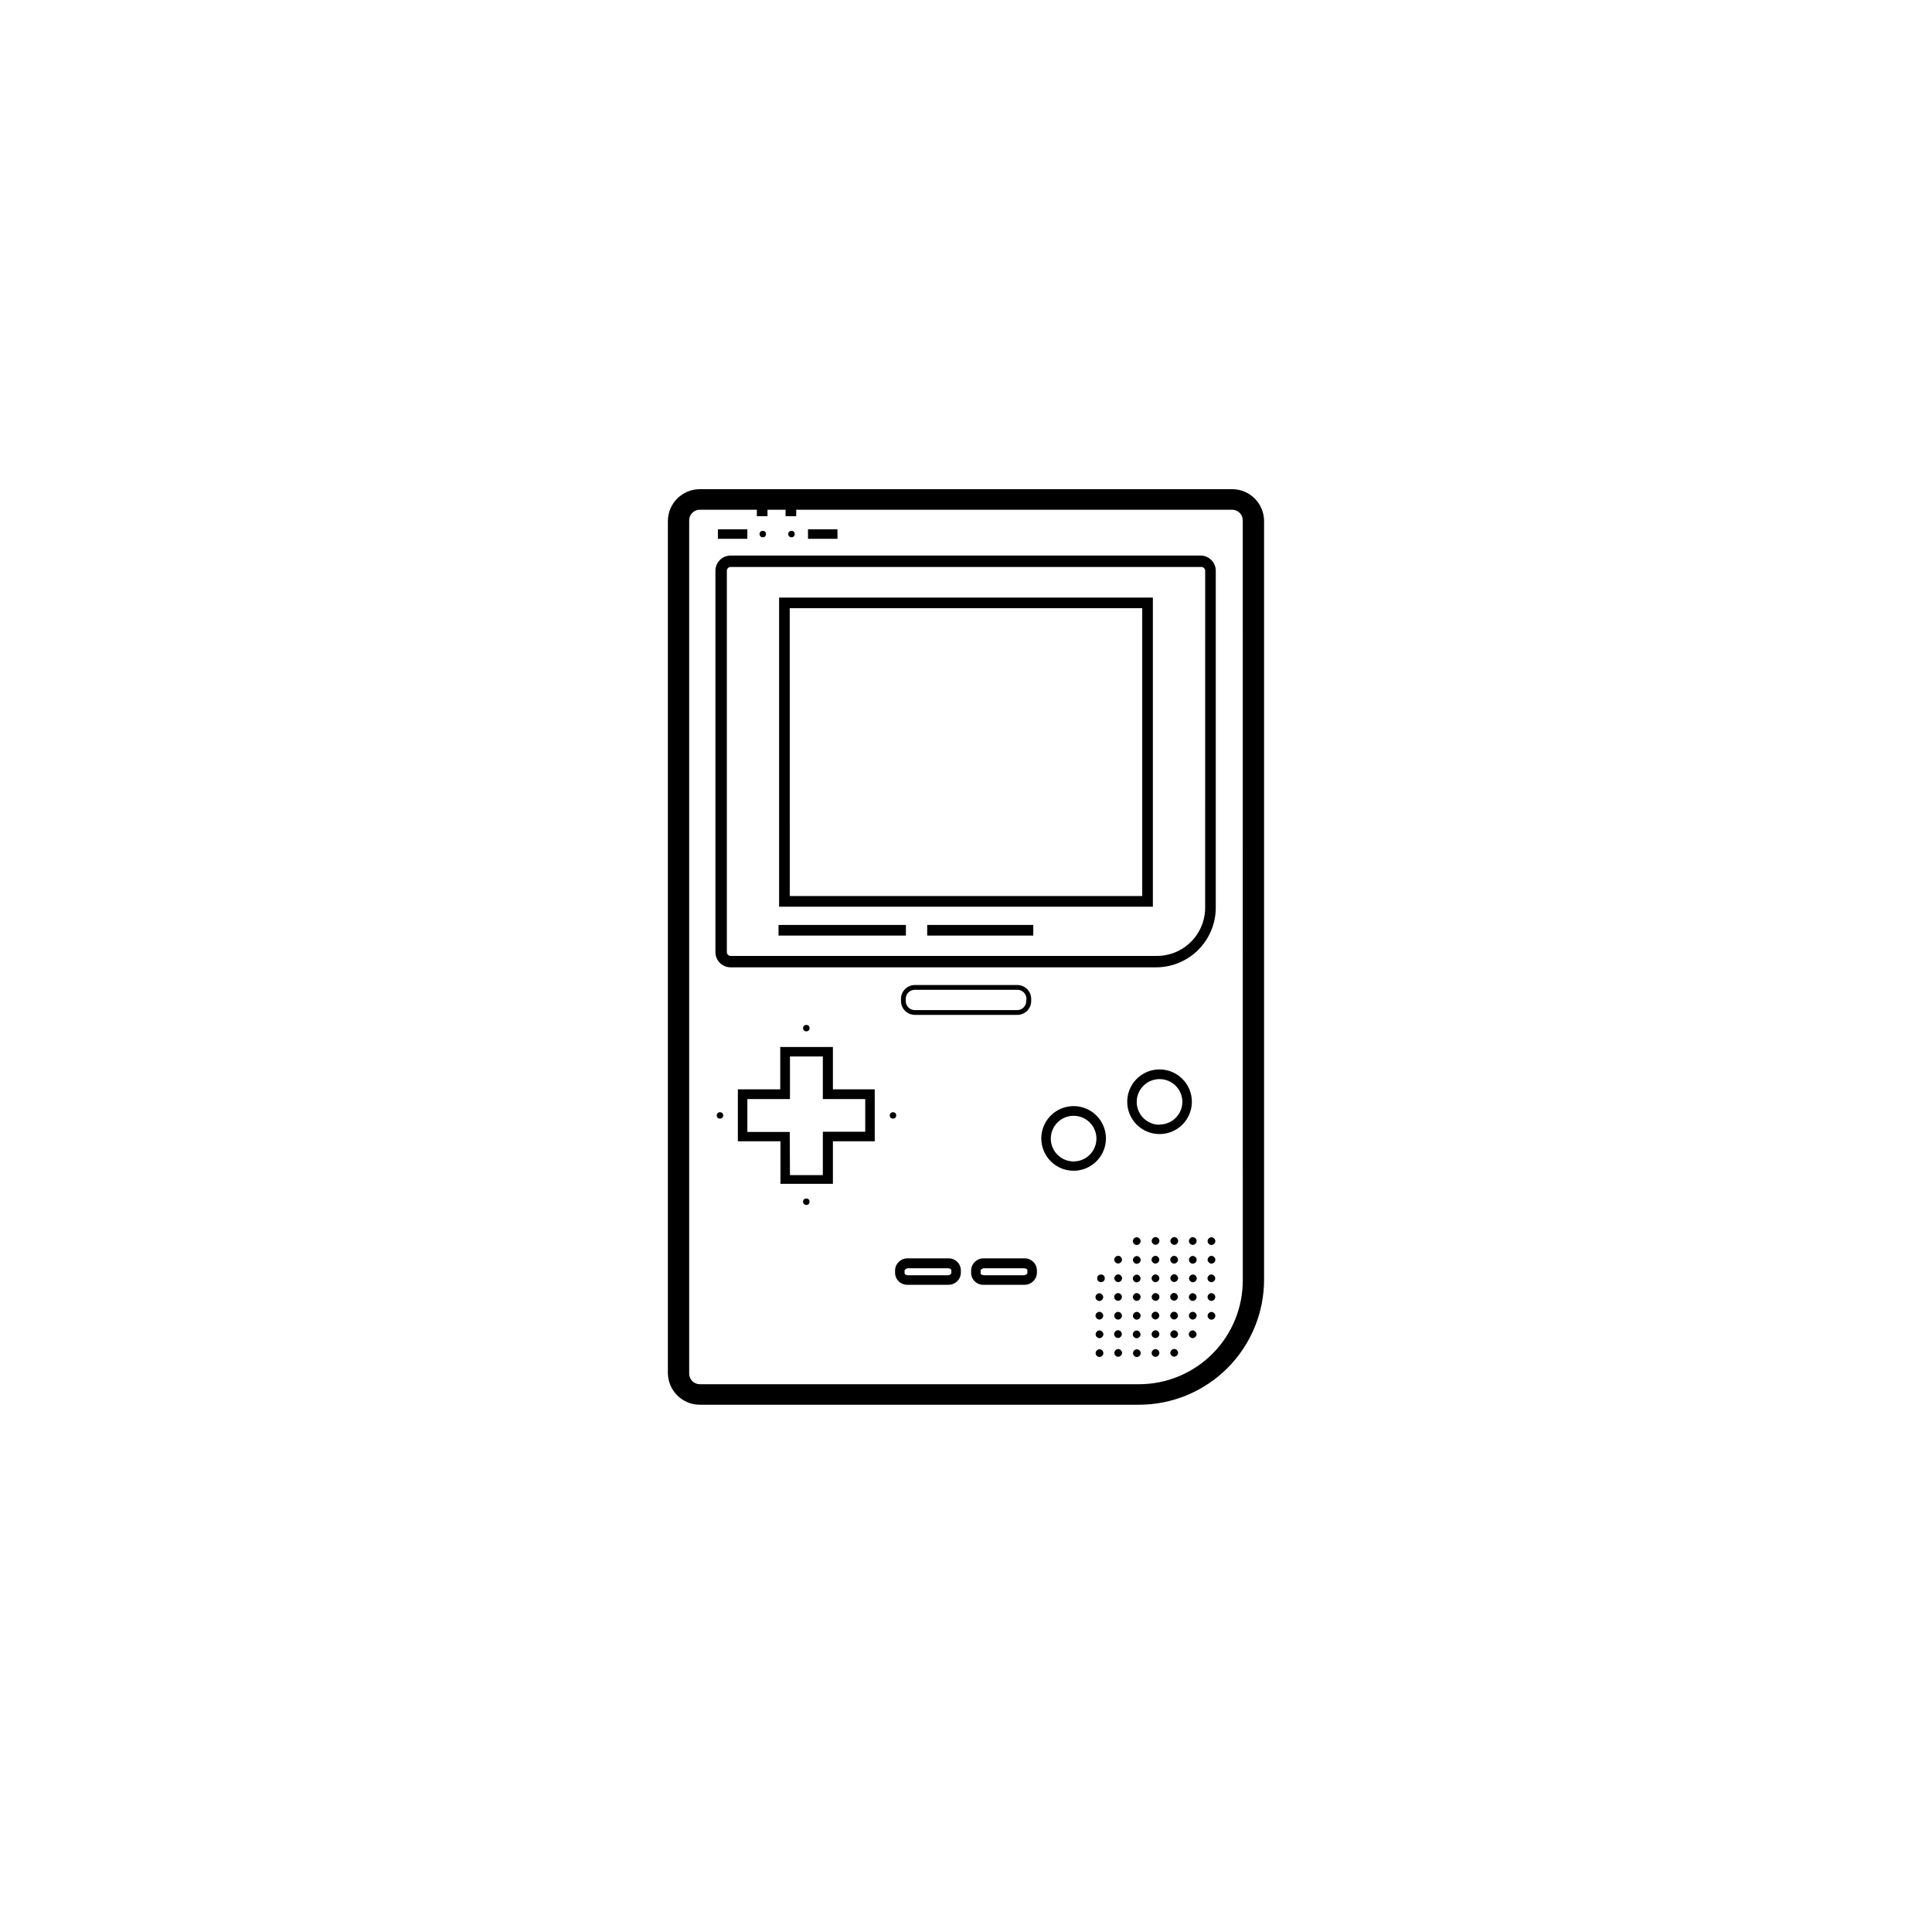 <?xml version="1.0" encoding="UTF-8"?>
<!-- Uploaded to: ICON Repo, www.iconrepo.com, Generator: ICON Repo Mixer Tools -->
<svg fill="#000000" width="800px" height="800px" version="1.1" viewBox="144 144 512 512" xmlns="http://www.w3.org/2000/svg">
 <g>
  <path d="m413.55 405.04h-27.105c-2.031 0-3.676 1.648-3.676 3.68v0.555c0 2.031 1.645 3.676 3.676 3.676h27.156c0.977 0 1.91-0.387 2.602-1.074 0.688-0.691 1.074-1.629 1.074-2.602v-0.555c0-0.984-0.391-1.93-1.094-2.617-0.699-0.691-1.648-1.074-2.633-1.062zm2.418 4.231v0.004c0 0.641-0.254 1.254-0.707 1.711-0.453 0.453-1.07 0.707-1.711 0.707h-27.105c-1.336 0-2.418-1.082-2.418-2.418v-0.555c0-1.336 1.082-2.418 2.418-2.418h27.156c0.641 0 1.258 0.254 1.711 0.707s0.707 1.07 0.707 1.711z"/>
  <path d="m364.73 457.73h-13.902v-11.285h-11.285v-13.754h11.234v-11.234h13.953v11.234h11.086v13.754h-11.086zm-11.383-2.316h8.715v-11.488h11.234v-8.664h-11.234v-11.285h-8.715v11.285h-11.289v8.715h11.234z"/>
  <path d="m470.53 273.64h-141.07c-4.656 0-8.438 3.758-8.465 8.414v225.8c0.027 4.656 3.809 8.414 8.465 8.414h116.38c8.785 0 17.211-3.484 23.426-9.691 6.215-6.207 9.715-14.625 9.727-23.41v-201.12c-0.027-4.656-3.809-8.414-8.465-8.414zm2.82 209.54v-0.004c0.043 7.324-2.84 14.359-8 19.551-5.164 5.191-12.184 8.109-19.508 8.109h-116.38c-1.559 0-2.82-1.262-2.82-2.82v-225.96c-0.043-0.777 0.238-1.531 0.77-2.094 0.535-0.562 1.277-0.883 2.051-0.879h15.113v1.715h2.82l0.004-1.715h4.785v1.715h2.82v-1.715h115.52c1.559 0 2.82 1.262 2.82 2.82z"/>
  <path d="m428.52 437.13c-3.465 0-6.59 2.086-7.914 5.289-1.324 3.199-0.594 6.883 1.855 9.332s6.133 3.184 9.336 1.855c3.199-1.324 5.285-4.449 5.285-7.91 0-2.273-0.902-4.453-2.508-6.059-1.605-1.605-3.785-2.508-6.055-2.508zm0 14.66c-2.445 0-4.652-1.473-5.586-3.731-0.938-2.258-0.418-4.859 1.309-6.59 1.73-1.727 4.332-2.246 6.59-1.309 2.258 0.934 3.731 3.141 3.731 5.586 0 1.602-0.637 3.141-1.77 4.273-1.133 1.133-2.672 1.77-4.273 1.77z"/>
  <path d="m451.29 427.41c-3.465 0-6.586 2.086-7.91 5.285-1.328 3.203-0.594 6.887 1.855 9.336 2.449 2.449 6.133 3.18 9.332 1.855 3.203-1.324 5.289-4.449 5.289-7.914 0-2.269-0.902-4.449-2.508-6.055-1.609-1.605-3.785-2.508-6.059-2.508zm0 14.66c-2.445 0-4.648-1.473-5.586-3.731-0.934-2.262-0.418-4.859 1.312-6.59 1.73-1.73 4.328-2.246 6.59-1.312 2.258 0.938 3.731 3.141 3.731 5.586-0.027 3.32-2.727 5.996-6.047 5.996z"/>
  <path d="m350.47 384.28h99.051v-81.922h-99.051zm2.82-79.098 93.41-0.004v76.277h-93.406z"/>
  <path d="m350.32 389.12h33.754v2.82h-33.754z"/>
  <path d="m389.72 389.12h28.113v2.82h-28.113z"/>
  <path d="m395.21 477.48h-10.578c-1.773-0.086-3.293 1.254-3.426 3.023v0.957c0.051 0.855 0.441 1.656 1.086 2.223 0.641 0.566 1.484 0.855 2.34 0.801h10.578c1.773 0.086 3.293-1.254 3.426-3.023v-0.855c-0.023-0.875-0.402-1.699-1.051-2.289-0.645-0.59-1.5-0.891-2.375-0.836zm0.906 3.981s-0.352 0.504-0.906 0.504h-10.578c-0.555 0-0.906-0.301-0.906-0.504v-0.855s0.352-0.504 0.906-0.504h10.578c0.555 0 0.906 0.301 0.906 0.504z"/>
  <path d="m415.36 477.48h-10.578c-1.773-0.086-3.293 1.254-3.426 3.023v0.957c0.051 0.855 0.441 1.656 1.086 2.223 0.641 0.566 1.484 0.855 2.34 0.801h10.578c1.773 0.086 3.293-1.254 3.426-3.023v-0.855c-0.023-0.875-0.402-1.699-1.051-2.289-0.645-0.59-1.5-0.891-2.375-0.836zm0.906 3.981s-0.352 0.504-0.906 0.504h-10.578c-0.555 0-0.906-0.301-0.906-0.504v-0.855s0.352-0.504 0.906-0.504h10.578c0.555 0 0.906 0.301 0.906 0.504z"/>
  <path d="m462.37 291.23h-124.75c-2.223 0-4.027 1.805-4.027 4.031v101.06c0 2.227 1.805 4.031 4.027 4.031h112.75c4.195 0 8.219-1.668 11.188-4.633 2.965-2.969 4.633-6.992 4.633-11.188v-89.273c0.004-2.152-1.684-3.926-3.828-4.031zm1.008 93.305c0 3.43-1.375 6.715-3.82 9.121-2.445 2.406-5.75 3.731-9.18 3.676h-112.75c-0.555 0-1.004-0.449-1.004-1.008v-101.06c0-0.559 0.449-1.008 1.004-1.008h124.75c0.266 0 0.523 0.105 0.711 0.293 0.191 0.191 0.297 0.445 0.297 0.715z"/>
  <path d="m436.78 482.77c0 1.344-2.016 1.344-2.016 0s2.016-1.344 2.016 0"/>
  <path d="m441.05 482.04c0.949 0.949-0.473 2.375-1.426 1.426-0.949-0.949 0.477-2.375 1.426-1.426"/>
  <path d="m441.03 477.11c0.949 0.949-0.477 2.375-1.426 1.426-0.949-0.949 0.477-2.375 1.426-1.426"/>
  <path d="m445.98 477.18c0.949 0.949-0.477 2.375-1.426 1.426-0.949-0.949 0.477-2.375 1.426-1.426"/>
  <path d="m445.96 472.2c0.949 0.949-0.477 2.375-1.426 1.422-0.949-0.949 0.477-2.375 1.426-1.422"/>
  <path d="m450.95 472.15c0.949 0.949-0.477 2.375-1.426 1.422-0.949-0.949 0.477-2.375 1.426-1.422"/>
  <path d="m450.91 477.12c0.949 0.953-0.477 2.375-1.426 1.426s0.477-2.375 1.426-1.426"/>
  <path d="m450.93 482.05c0.949 0.949-0.477 2.375-1.426 1.426-0.949-0.949 0.473-2.375 1.426-1.426"/>
  <path d="m445.95 482.1c0.949 0.949-0.477 2.375-1.426 1.426-0.949-0.949 0.477-2.375 1.426-1.426"/>
  <path d="m445.96 487c0.949 0.949-0.477 2.375-1.426 1.426-0.949-0.949 0.473-2.375 1.426-1.426"/>
  <path d="m441.01 486.99c0.949 0.949-0.473 2.375-1.422 1.426-0.953-0.953 0.473-2.375 1.422-1.426"/>
  <path d="m436.05 487.04c0.949 0.949-0.477 2.375-1.426 1.422-0.949-0.949 0.477-2.375 1.426-1.422"/>
  <path d="m436.06 491.96c0.949 0.949-0.477 2.375-1.426 1.422-0.949-0.949 0.477-2.375 1.426-1.422"/>
  <path d="m436.09 496.89c0.949 0.949-0.477 2.375-1.426 1.426-0.949-0.949 0.473-2.375 1.426-1.426"/>
  <path d="m436.09 501.88c0.949 0.949-0.477 2.375-1.426 1.426-0.949-0.949 0.477-2.375 1.426-1.426"/>
  <path d="m441.04 501.83c0.953 0.949-0.473 2.375-1.422 1.426-0.953-0.949 0.473-2.375 1.422-1.426"/>
  <path d="m440.99 496.84c0.953 0.949-0.473 2.375-1.422 1.426-0.953-0.949 0.473-2.375 1.422-1.426"/>
  <path d="m441.02 491.97c0.949 0.949-0.477 2.375-1.426 1.422-0.949-0.949 0.473-2.375 1.426-1.422"/>
  <path d="m445.97 491.98c0.949 0.949-0.477 2.375-1.426 1.426-0.949-0.949 0.477-2.375 1.426-1.426"/>
  <path d="m445.94 496.91c0.953 0.949-0.473 2.375-1.422 1.422-0.953-0.949 0.473-2.375 1.422-1.422"/>
  <path d="m445.99 501.89c0.949 0.953-0.473 2.375-1.426 1.426-0.949-0.949 0.477-2.375 1.426-1.426"/>
  <path d="m450.93 501.85c0.949 0.949-0.473 2.371-1.426 1.422-0.949-0.949 0.477-2.375 1.426-1.422"/>
  <path d="m450.93 496.86c0.949 0.949-0.473 2.375-1.426 1.422-0.949-0.949 0.477-2.375 1.426-1.422"/>
  <path d="m450.91 491.93c0.949 0.953-0.477 2.375-1.426 1.426s0.477-2.375 1.426-1.426"/>
  <path d="m450.95 487c0.953 0.949-0.473 2.375-1.422 1.426-0.953-0.949 0.473-2.375 1.422-1.426"/>
  <path d="m455.85 486.96c0.953 0.949-0.473 2.375-1.422 1.422-0.953-0.949 0.473-2.375 1.422-1.422"/>
  <path d="m455.86 491.94c0.949 0.949-0.473 2.375-1.426 1.426-0.949-0.953 0.477-2.375 1.426-1.426"/>
  <path d="m455.88 496.86c0.953 0.949-0.473 2.375-1.422 1.426-0.953-0.949 0.473-2.375 1.422-1.426"/>
  <path d="m455.89 501.8c0.949 0.949-0.477 2.375-1.426 1.426-0.949-0.953 0.473-2.379 1.426-1.426"/>
  <path d="m460.78 496.88c0.949 0.949-0.477 2.375-1.426 1.426-0.949-0.953 0.477-2.375 1.426-1.426"/>
  <path d="m465.77 491.99c0.949 0.949-0.477 2.375-1.426 1.426-0.949-0.949 0.477-2.375 1.426-1.426"/>
  <path d="m460.81 491.96c0.949 0.949-0.477 2.375-1.426 1.426-0.949-0.953 0.477-2.375 1.426-1.426"/>
  <path d="m460.8 487.02c0.949 0.949-0.473 2.375-1.426 1.426-0.949-0.949 0.477-2.375 1.426-1.426"/>
  <path d="m465.75 487.01c0.949 0.953-0.477 2.375-1.426 1.426-0.949-0.949 0.477-2.375 1.426-1.426"/>
  <path d="m465.74 482.06c0.949 0.949-0.477 2.375-1.426 1.422-0.949-0.949 0.477-2.375 1.426-1.422"/>
  <path d="m460.84 482.07c0.949 0.953-0.473 2.375-1.426 1.426-0.949-0.949 0.477-2.375 1.426-1.426"/>
  <path d="m455.89 482.01c0.953 0.949-0.473 2.375-1.422 1.426-0.953-0.949 0.473-2.375 1.422-1.426"/>
  <path d="m455.87 477.13c0.949 0.953-0.477 2.375-1.426 1.426-0.949-0.949 0.473-2.375 1.426-1.426"/>
  <path d="m460.82 477.15c0.949 0.949-0.477 2.375-1.426 1.426s0.477-2.375 1.426-1.426"/>
  <path d="m465.77 477.13c0.949 0.953-0.477 2.375-1.426 1.426-0.949-0.949 0.477-2.375 1.426-1.426"/>
  <path d="m465.76 472.2c0.953 0.949-0.473 2.375-1.422 1.426-0.953-0.949 0.473-2.375 1.422-1.426"/>
  <path d="m460.81 472.17c0.949 0.949-0.477 2.375-1.426 1.426-0.949-0.953 0.473-2.375 1.426-1.426"/>
  <path d="m455.91 472.16c0.949 0.949-0.473 2.375-1.426 1.422-0.949-0.949 0.477-2.375 1.426-1.422"/>
  <path d="m358.54 416.47c0 1.141-1.715 1.141-1.715 0s1.715-1.141 1.715 0"/>
  <path d="m381.51 439.6c0 1.141-1.711 1.141-1.711 0s1.711-1.141 1.711 0"/>
  <path d="m358.54 462.47c0 1.141-1.715 1.141-1.715 0 0-1.145 1.715-1.145 1.715 0"/>
  <path d="m335.66 439.6c0 1.141-1.711 1.141-1.711 0s1.711-1.141 1.711 0"/>
  <path d="m347 285.53c0 1.145-1.711 1.145-1.711 0 0-1.141 1.711-1.141 1.711 0"/>
  <path d="m354.61 285.53c0 1.145-1.715 1.145-1.715 0 0-1.141 1.715-1.141 1.715 0"/>
  <path d="m334.25 284.27h7.809v2.519h-7.809z"/>
  <path d="m358.13 284.27h7.809v2.519h-7.809z"/>
 </g>
</svg>